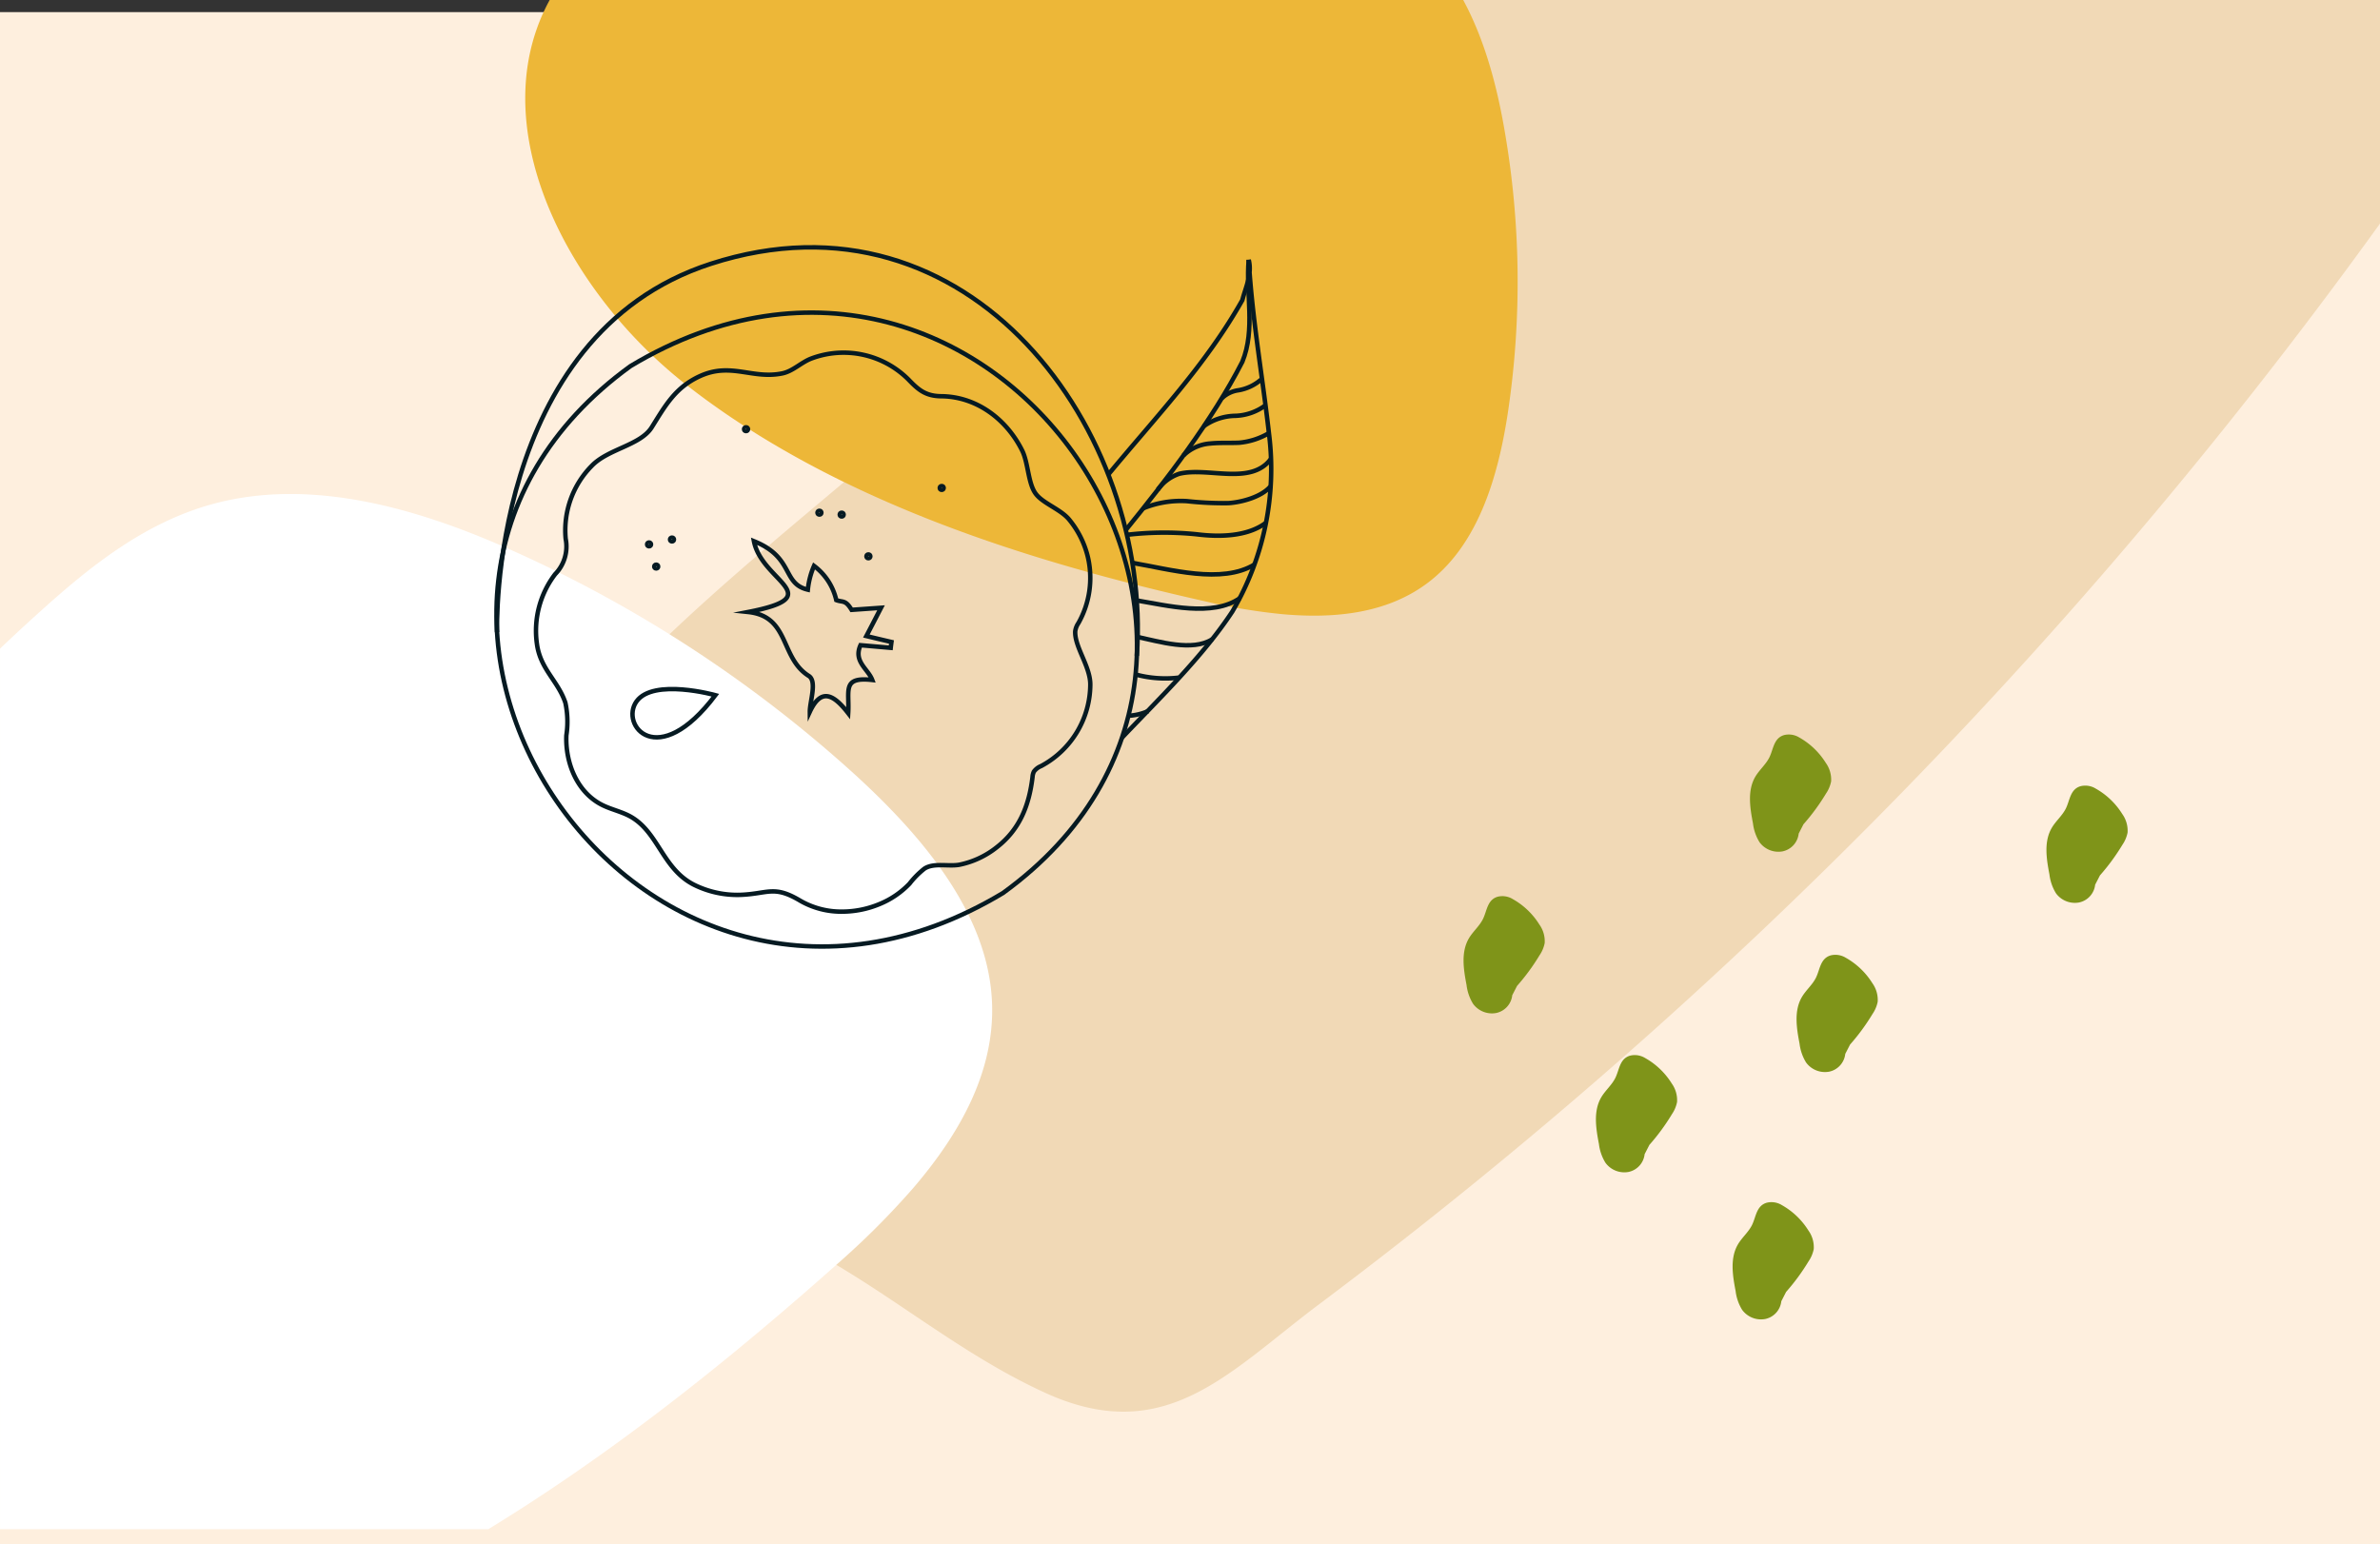 <svg xmlns="http://www.w3.org/2000/svg" xmlns:xlink="http://www.w3.org/1999/xlink" width="320" height="207.63" viewBox="0 0 320 207.63">
  <rect x="0" y="0" width="320" height="207.63" fill="#333333" stroke="none"/>
  <defs>
    <clipPath id="clip-path">
      <rect id="Rectangle_106" data-name="Rectangle 106" width="205.63" height="319.997" fill="none"/>
    </clipPath>
  </defs>
  <g id="Group_323" data-name="Group 323" transform="translate(2893 207.63)">
    <rect id="Rectangle_103" data-name="Rectangle 103" width="320" height="206" transform="translate(-2893 -206)" fill="#feefde"/>
    <g id="Group_297" data-name="Group 297" transform="translate(-1114.695 -4000.477) rotate(90)">
      <g id="Group_296" data-name="Group 296" transform="translate(3792.847 1458.305)" clip-path="url(#clip-path)">
        <path id="Path_852" data-name="Path 852" d="M3830.474,1686.161a65.859,65.859,0,0,0,12.925,7.4c8.192,3.428,18.465,3.788,24.468-3.563,10.588-12.968,19.839-27.309,28.467-42.1,5.69-9.752,12.856-18.345,17.645-28.823,7.417-16.227-2.826-24.721-11.991-36.978a675.147,675.147,0,0,0-148.9-145.15c-4.29-3.059-8.758-6.094-13.725-7.008s-10.6.748-13.515,5.548c-5.189,8.555.292,16.219-2.235,24.965-1.548,5.356-6.722,7.714-10.97,10.432-17.135,10.967-24.41,37.338-16.245,57.967,4.56,11.522,12.079,21.04,19.576,30.234,20.708,25.4,42.185,49.93,64.133,73.866C3795.15,1649.354,3811.7,1672.66,3830.474,1686.161Z" transform="translate(-3726.703 -1439.582)" fill="#f1d9b6"/>
        <g id="Group_292" data-name="Group 292" transform="translate(98.759 33.915)">
          <path id="Path_853" data-name="Path 853" d="M4097.779,1675.536a28.393,28.393,0,0,0-4.137-3.034,4.417,4.417,0,0,0-1.624-.682,3.861,3.861,0,0,0-2.5.718,9.977,9.977,0,0,0-3.415,3.573,2.67,2.67,0,0,0-.318,2.03c.408,1.391,1.868,1.432,2.97,1.965.96.465,1.677,1.336,2.594,1.885,1.86,1.114,4.193.742,6.312.335a6.237,6.237,0,0,0,2.527-.879,3.148,3.148,0,0,0,1.238-3.083,2.744,2.744,0,0,0-2.394-2.184Z" transform="translate(-4085.701 -1631.935)" fill="#7f9419"/>
          <path id="Path_854" data-name="Path 854" d="M4185.628,1657.412a28.41,28.41,0,0,0-4.136-3.033,4.434,4.434,0,0,0-1.624-.683,3.859,3.859,0,0,0-2.5.718,9.97,9.97,0,0,0-3.415,3.573,2.668,2.668,0,0,0-.319,2.03c.408,1.391,1.868,1.432,2.97,1.965.961.464,1.677,1.336,2.594,1.885,1.861,1.114,4.193.742,6.311.335a6.243,6.243,0,0,0,2.528-.878,3.146,3.146,0,0,0,1.237-3.083,2.742,2.742,0,0,0-2.393-2.184Z" transform="translate(-4143.926 -1620.074)" fill="#7f9419"/>
          <path id="Path_855" data-name="Path 855" d="M4225.61,1735.473a28.324,28.324,0,0,0-4.135-3.034,4.43,4.43,0,0,0-1.624-.682,3.859,3.859,0,0,0-2.5.718,9.975,9.975,0,0,0-3.416,3.573,2.665,2.665,0,0,0-.318,2.03c.407,1.391,1.868,1.432,2.97,1.965.96.465,1.677,1.336,2.594,1.885,1.861,1.114,4.192.742,6.311.335a6.241,6.241,0,0,0,2.528-.878,3.146,3.146,0,0,0,1.237-3.083,2.742,2.742,0,0,0-2.393-2.184Z" transform="translate(-4170.425 -1671.159)" fill="#7f9419"/>
          <path id="Path_856" data-name="Path 856" d="M4284.248,1682.292a28.4,28.4,0,0,0-4.136-3.033,4.44,4.44,0,0,0-1.624-.683,3.861,3.861,0,0,0-2.5.718,9.973,9.973,0,0,0-3.415,3.573,2.666,2.666,0,0,0-.318,2.03c.408,1.391,1.869,1.432,2.97,1.965.96.465,1.677,1.336,2.594,1.885,1.861,1.114,4.193.742,6.311.335a6.236,6.236,0,0,0,2.528-.878,3.145,3.145,0,0,0,1.237-3.083,2.741,2.741,0,0,0-2.393-2.184Z" transform="translate(-4209.288 -1636.356)" fill="#7f9419"/>
          <path id="Path_857" data-name="Path 857" d="M4162.234,1786.978a28.415,28.415,0,0,0-4.136-3.033,4.429,4.429,0,0,0-1.624-.683,3.862,3.862,0,0,0-2.5.718,9.975,9.975,0,0,0-3.415,3.573,2.664,2.664,0,0,0-.319,2.03c.407,1.391,1.868,1.432,2.97,1.965.96.465,1.677,1.336,2.593,1.885,1.861,1.114,4.193.742,6.312.335a6.239,6.239,0,0,0,2.528-.878,3.148,3.148,0,0,0,1.237-3.083,2.742,2.742,0,0,0-2.394-2.184Z" transform="translate(-4128.42 -1704.866)" fill="#7f9419"/>
          <path id="Path_858" data-name="Path 858" d="M4118.165,1560.185a28.359,28.359,0,0,0-4.136-3.034,4.425,4.425,0,0,0-1.624-.682,3.859,3.859,0,0,0-2.5.718,9.967,9.967,0,0,0-3.416,3.573,2.666,2.666,0,0,0-.319,2.03c.408,1.391,1.868,1.432,2.97,1.965.961.465,1.677,1.336,2.594,1.885,1.861,1.114,4.193.742,6.311.335a6.241,6.241,0,0,0,2.528-.878,3.146,3.146,0,0,0,1.237-3.083,2.742,2.742,0,0,0-2.393-2.184Z" transform="translate(-4099.213 -1556.446)" fill="#7f9419"/>
        </g>
        <path id="Path_859" data-name="Path 859" d="M3835.091,1825.492c.64-7.072-.1-14.01-4.091-19.418-5.038-6.834-14.118-9.569-22.872-10.915a118.685,118.685,0,0,0-38.389.478c-9.617,1.682-19.836,4.988-26.081,12.647-4.236,5.2-6.065,11.715-7.444,18.042a180.484,180.484,0,0,0-2.9,60.569c1.2,9.666,3.312,19.414,8.717,27.294,16.322,23.794,46.515,11.6,62.359-8.757,15.611-20.054,23.706-46.094,29.016-69.752A79.815,79.815,0,0,0,3835.091,1825.492Z" transform="translate(-3752.509 -1677.879)" fill="#edb738"/>
        <path id="Path_860" data-name="Path 860" d="M4083.188,2008.928c-7.427-6.38-15.8-11.023-25.045-10.627-11.677.5-21.969,9.025-30.445,18.269a174.545,174.545,0,0,0-30,45.618c-5.763,12.67-10.183,27.343-6.555,40.793,2.461,9.124,8.321,16.467,14.324,23.125a241.27,241.27,0,0,0,65.661,51.6c11.8,6.275,24.421,11.542,37.563,11.44,39.686-.306,50.015-45.589,39.78-80.449-10.085-34.349-32.868-64.6-55.192-89.682A107.731,107.731,0,0,0,4083.188,2008.928Z" transform="translate(-3923.397 -1811.679)" fill="#fff"/>
        <g id="Group_295" data-name="Group 295" transform="translate(33.256 149.126)">
          <g id="Group_294" data-name="Group 294">
            <path id="Path_861" data-name="Path 861" d="M4068.424,2105.965s-2.32,8.321.83,10.6S4078.768,2113.765,4068.424,2105.965Z" transform="translate(-4008.201 -2031.279)" fill="none" stroke="#061a22" stroke-miterlimit="10" stroke-width="0.6"/>
            <g id="Group_293" data-name="Group 293" transform="translate(1.687)">
              <path id="Path_862" data-name="Path 862" d="M3960.72,1909.858c-5.229-4.964-10.866-10.818-16.972-14.84a37.826,37.826,0,0,0-23.987-4.916c-7.851.894-15.265,2.234-23.3,2.719,1.178-.074,2.357-.154,3.536-.216-1.178.084-2.358.148-3.536.216,1.927-.484,3.672.41,5.416.857,8.723,4.916,15.7,11.62,23.538,18.093" transform="translate(-3896.464 -1889.84)" fill="none" stroke="#061a22" stroke-miterlimit="10" stroke-width="0.6"/>
              <path id="Path_863" data-name="Path 863" d="M3932.792,1914.8c-6.639-5.4-14.775-11.65-22.625-15.672-4.361-1.788-9.159-.447-13.7-.857" transform="translate(-3896.464 -1895.291)" fill="none" stroke="#061a22" stroke-miterlimit="10" stroke-width="0.6"/>
              <path id="Path_864" data-name="Path 864" d="M4062.2,1925.71a15.326,15.326,0,0,1-.425,5.795" transform="translate(-4006.024 -1913.315)" fill="none" stroke="#061a22" stroke-miterlimit="10" stroke-width="0.6"/>
              <path id="Path_865" data-name="Path 865" d="M4047.156,1912.664c1.695,2.671.289,7.157-.3,10.01" transform="translate(-3996.138 -1904.777)" fill="none" stroke="#061a22" stroke-miterlimit="10" stroke-width="0.6"/>
              <path id="Path_866" data-name="Path 866" d="M4076.362,1937.565a7.384,7.384,0,0,1,.633,2.659" transform="translate(-4015.695 -1921.073)" fill="none" stroke="#061a22" stroke-miterlimit="10" stroke-width="0.6"/>
              <path id="Path_867" data-name="Path 867" d="M4031.327,1901.878c2.582,3.663.979,9.84.323,13.839" transform="translate(-3985.847 -1897.718)" fill="none" stroke="#061a22" stroke-miterlimit="10" stroke-width="0.6"/>
              <path id="Path_868" data-name="Path 868" d="M4017.478,1896.107c2.715,4.445.653,11.394-.2,16.452" transform="translate(-3976.534 -1893.941)" fill="none" stroke="#061a22" stroke-miterlimit="10" stroke-width="0.6"/>
              <path id="Path_869" data-name="Path 869" d="M4001.275,1891.74c1.888,2.5,1.932,6.294,1.563,9.253a42.884,42.884,0,0,0,.064,9.448" transform="translate(-3965.93 -1891.083)" fill="none" stroke="#061a22" stroke-miterlimit="10" stroke-width="0.6"/>
              <path id="Path_870" data-name="Path 870" d="M3986.819,1890.039c1.409,1.2,2.124,3.852,2.241,5.639a44.949,44.949,0,0,1-.266,5.565,13.4,13.4,0,0,0,.964,5.89" transform="translate(-3956.349 -1889.97)" fill="none" stroke="#061a22" stroke-miterlimit="10" stroke-width="0.6"/>
              <path id="Path_871" data-name="Path 871" d="M3975.917,1889.9c3.578,2.692,1.031,8.44,1.972,12.3a5.8,5.8,0,0,0,2.143,2.883" transform="translate(-3949.123 -1889.877)" fill="none" stroke="#061a22" stroke-miterlimit="10" stroke-width="0.6"/>
              <path id="Path_872" data-name="Path 872" d="M3965.55,1890.6a9.55,9.55,0,0,1,1.29,3.991c.056,1.3-.025,2.609.107,3.9a5.754,5.754,0,0,0,1.61,3.6" transform="translate(-3942.253 -1890.335)" fill="none" stroke="#061a22" stroke-miterlimit="10" stroke-width="0.6"/>
              <path id="Path_873" data-name="Path 873" d="M3954.528,1892.053a7.172,7.172,0,0,1,1.39,3.967,7.5,7.5,0,0,0,1.386,4.272" transform="translate(-3934.947 -1891.288)" fill="none" stroke="#061a22" stroke-miterlimit="10" stroke-width="0.6"/>
              <path id="Path_874" data-name="Path 874" d="M3944.171,1893.626a6.238,6.238,0,0,1,1.447,3.057,3.989,3.989,0,0,0,1.05,2.2" transform="translate(-3928.083 -1892.318)" fill="none" stroke="#061a22" stroke-miterlimit="10" stroke-width="0.6"/>
            </g>
            <path id="Path_875" data-name="Path 875" d="M3943.213,2027.779s-39.858,1.213-49.54-28.751c-11.234-34.766,22.46-59.386,52.721-57.272" transform="translate(-3891.461 -1923.733)" fill="none" stroke="#061a22" stroke-miterlimit="10" stroke-width="0.6"/>
            <path id="Path_876" data-name="Path 876" d="M3924.7,2010.033c-29.408-48.962,38.73-94.412,70.845-50.094C4024.956,2008.9,3956.817,2054.35,3924.7,2010.033Z" transform="translate(-3908.723 -1923.926)" fill="none" stroke="#061a22" stroke-miterlimit="10" stroke-width="0.6"/>
            <path id="Path_877" data-name="Path 877" d="M4008.649,1993.308a13.119,13.119,0,0,0-1-4.84,11.659,11.659,0,0,0-2.761-4.07,11.563,11.563,0,0,1-2.021-2.007c-.814-1.251-.259-3.208-.519-4.677a11.869,11.869,0,0,0-2.37-5.064c-2.444-3.139-5.734-4.345-9.438-4.788a1.869,1.869,0,0,1-.722-.186,2.214,2.214,0,0,1-.74-.964,12.487,12.487,0,0,0-10.97-6.617c-2.446,0-5.069,2.132-7.16,2.028a2.586,2.586,0,0,1-1.1-.434,12.355,12.355,0,0,0-8.775-1.291,12.524,12.524,0,0,0-5.148,2.544c-1.411,1.167-2.168,3.549-3.491,4.509-1.4,1.02-4.115.979-5.776,1.8-4.07,2.013-7.267,6.006-7.31,10.879-.02,2.084-.827,3.055-2.264,4.431a12.333,12.333,0,0,0-2.824,13c.522,1.412,1.716,2.49,2.017,3.956.822,4.018-1.541,6.888.366,11.061,1.522,3.331,3.964,4.656,6.883,6.483,2.445,1.531,2.891,5.9,5.207,8.091a12.341,12.341,0,0,0,9.792,3.48,5.322,5.322,0,0,1,4.747,1.415,12.529,12.529,0,0,0,9.374,2.452c3.407-.454,4.948-2.828,7.918-3.827a12.146,12.146,0,0,1,4.388-.131c3.681.149,7.686-1.435,9.376-4.856.549-1.11.827-2.349,1.377-3.458,2.013-4.068,7.2-4.5,9.374-8.933a13.087,13.087,0,0,0,1.318-6.085c-.128-3.791-1.351-4.534.778-8.1A11.035,11.035,0,0,0,4008.649,1993.308Z" transform="translate(-3919.323 -1935.816)" fill="none" stroke="#061a22" stroke-miterlimit="10" stroke-width="0.6"/>
            <ellipse id="Ellipse_251" data-name="Ellipse 251" cx="0.258" cy="0.264" rx="0.258" ry="0.264" transform="translate(41.294 53.852)" fill="none" stroke="#061a22" stroke-miterlimit="10" stroke-width="0.6"/>
            <ellipse id="Ellipse_252" data-name="Ellipse 252" cx="0.258" cy="0.264" rx="0.258" ry="0.264" transform="translate(35.426 60.436)" fill="none" stroke="#061a22" stroke-miterlimit="10" stroke-width="0.6"/>
            <ellipse id="Ellipse_253" data-name="Ellipse 253" cx="0.258" cy="0.264" rx="0.258" ry="0.264" transform="translate(32.099 43.993)" fill="none" stroke="#061a22" stroke-miterlimit="10" stroke-width="0.6"/>
            <ellipse id="Ellipse_254" data-name="Ellipse 254" cx="0.258" cy="0.264" rx="0.258" ry="0.264" transform="translate(24.198 70.303)" fill="none" stroke="#061a22" stroke-miterlimit="10" stroke-width="0.6"/>
            <ellipse id="Ellipse_255" data-name="Ellipse 255" cx="0.258" cy="0.264" rx="0.258" ry="0.264" transform="translate(39.033 80.258)" fill="none" stroke="#061a22" stroke-miterlimit="10" stroke-width="0.6"/>
            <ellipse id="Ellipse_256" data-name="Ellipse 256" cx="0.258" cy="0.264" rx="0.258" ry="0.264" transform="translate(42.669 82.382)" fill="none" stroke="#061a22" stroke-miterlimit="10" stroke-width="0.6"/>
            <ellipse id="Ellipse_257" data-name="Ellipse 257" cx="0.258" cy="0.264" rx="0.258" ry="0.264" transform="translate(39.688 83.341)" fill="none" stroke="#061a22" stroke-miterlimit="10" stroke-width="0.6"/>
            <ellipse id="Ellipse_258" data-name="Ellipse 258" cx="0.258" cy="0.264" rx="0.258" ry="0.264" transform="translate(35.684 57.442)" fill="none" stroke="#061a22" stroke-miterlimit="10" stroke-width="0.6"/>
            <path id="Path_878" data-name="Path 878" d="M4031.582,2048.435c-1.385.012-4.141-1.018-4.84.172-2.46,3.867-7.983,2.508-8.576,8.123-2.132-11-4.055-1.85-9.521-.777,2.175-5.442,5.7-3.738,6.52-7.249a10.756,10.756,0,0,1-3.2-.832,7.955,7.955,0,0,1,4.6-2.992c.335-.881-.084-1.217,1.312-2.062-.087-1.238-.183-2.628-.279-3.955,1.2.621,2.516,1.3,3.8,1.971q.406-1.682.8-3.374c.262.036.524.072.785.1q-.177,2.038-.353,4.063c2.194.988,3.175-1.014,4.676-1.582-.464,4.135,1.44,3.04,4.47,3.236C4029.228,2045.251,4028.328,2046.919,4031.582,2048.435Z" transform="translate(-3969.128 -1986.447)" fill="none" stroke="#061a22" stroke-miterlimit="10" stroke-width="0.6"/>
          </g>
        </g>
      </g>
    </g>
  </g>
</svg>
